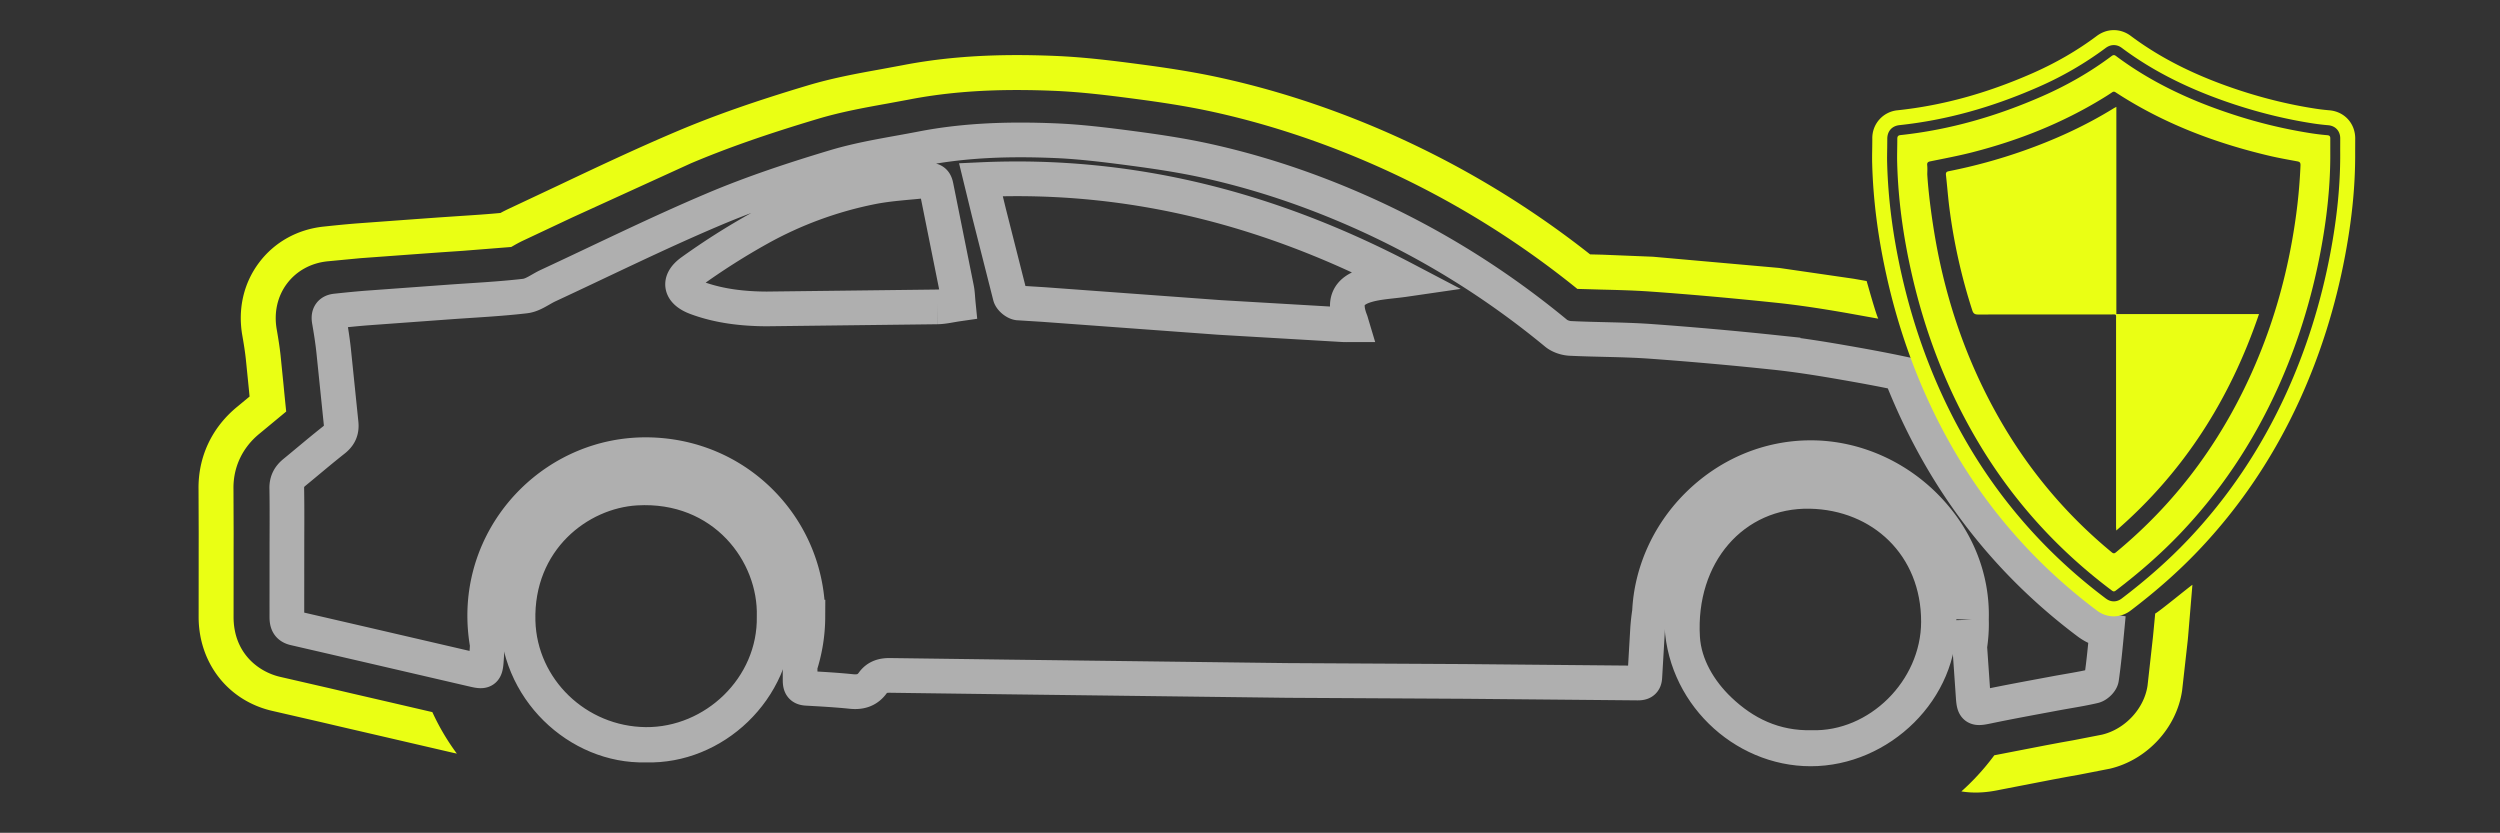 <svg xmlns="http://www.w3.org/2000/svg" viewBox="0 0 189.12 63" xmlns:v="https://vecta.io/nano"><rect x="0" y="0" width="189.12" height="63" fill="#333333" stroke="none"/><path d="M137.05 55.239c4.341.138 8.27-3.736 8.279-8.202.009-5.046-3.685-8.457-8.412-8.554-5.005-.103-8.655 4.069-8.322 9.687.1 1.687 1.058 3.323 2.366 4.575 1.679 1.607 3.645 2.553 6.089 2.494m10.946-8.361c.207 5.979-5.058 11.084-11.018 11.086-5.848.002-11.034-4.887-11.076-11.11-.04-5.94 5.046-11.117 11.111-11.098 5.986.019 11.21 5.172 10.983 11.122m-90.746-.251c.124-4.135-3.267-8.731-9.049-8.396-3.718.216-7.852 3.346-7.699 8.732.126 4.417 3.834 7.999 8.351 8.042 4.477.043 8.49-3.73 8.397-8.378m-8.395 11.046c-5.757.145-11.176-4.793-11.053-11.321.11-5.899 5.027-10.869 11.117-10.822 6.291.048 11.088 5.098 11.06 11.151-.028 6.296-5.331 11.154-11.124 10.993" fill="#afafaf" fill-rule="evenodd"/><path d="M103.363 21.594c-1.42.429-1.736 1.274-1.183 2.685.023.06.038.124.086.284-.24 0-.446.01-.65-.001l-9.353-.548-13.314-.977-1.923-.12c-.234-.037-.556-.305-.616-.527l-1.595-6.293-.611-2.508c11.481-.524 22.029 2.263 32.103 7.55-1.086.158-2.052.186-2.944.455m-32.467 1.621l-12.908.154c-1.784-.009-3.582-.209-5.288-.839-1.233-.456-1.44-1.243-.375-2.008 1.63-1.17 3.334-2.255 5.088-3.231a29.31 29.31 0 0 1 8.497-3.131c1.425-.287 2.897-.346 4.346-.515.367-.043.497.118.566.47l1.552 7.729c.068.343.074.699.119 1.151-.591.085-1.093.212-1.596.22m78.239 23.665c.021.686-.026 1.366-.129 2.035l.266 3.846c.059.836.176.867 1.049.684 1.707-.358 3.424-.667 5.139-.989.979-.184 1.968-.326 2.937-.554.234-.055.549-.355.581-.579.172-1.197.286-2.404.4-3.61-.424-.072-.927-.245-1.429-.622-4.416-3.312-8.067-7.355-10.852-12.018-1.289-2.157-2.399-4.442-3.329-6.834-1.459-.308-2.927-.576-4.399-.831-1.722-.299-3.451-.575-5.187-.756a284.46 284.46 0 0 0-9.337-.83c-2.012-.142-4.035-.124-6.052-.222-.369-.018-.799-.162-1.081-.394-4.864-4.015-10.191-7.254-16.006-9.7-3.393-1.428-6.881-2.559-10.471-3.349-1.834-.403-3.699-.682-5.561-.929-1.95-.258-3.91-.505-5.873-.586-3.369-.139-6.739-.051-10.066.596-2.189.426-4.417.739-6.546 1.376-3.11.932-6.211 1.955-9.198 3.219-4.233 1.791-8.36 3.835-12.531 5.773-.578.268-1.132.717-1.733.788-1.935.227-3.887.316-5.832.458l-6.1.445c-.795.061-1.588.143-2.381.227-.447.048-.584.305-.506.744.129.74.247 1.483.328 2.23l.563 5.486c.068.58-.108.958-.554 1.309-1.008.794-1.983 1.63-2.976 2.443-.382.313-.586.673-.576 1.197.028 1.598.01 3.197.01 4.794l-.003 4.928c-.001.441.084.757.602.87l5.429 1.255 8.136 1.888c.766.179.865.1.923-.707l.076-1.179a12.444 12.444 0 0 1-.196-2.452c.123-6.581 5.58-11.934 12.164-11.934h.095c3.323.026 6.412 1.327 8.7 3.664 2.262 2.311 3.499 5.373 3.484 8.625a12.16 12.16 0 0 1-.59 3.687l.003 1.098c.004.389.086.575.497.598 1.129.064 2.258.126 3.382.242.681.071 1.218-.09 1.621-.654.327-.457.775-.574 1.33-.563l8.986.119 21.034.262 13.45.074 13.04.121c.334.003.543-.057.56-.461l.212-3.639c.03-.434.079-.863.144-1.287.133-2.94 1.417-5.829 3.577-8.003 2.342-2.358 5.404-3.657 8.622-3.657h.036c3.252.01 6.454 1.409 8.785 3.838 2.254 2.348 3.435 5.337 3.331 8.419" fill="none" stroke="#afafaf" stroke-miterlimit="10" stroke-width="2.625"/><g fill-rule="evenodd" fill="#eaff14"><path d="M163.036 46.414l-.137 1.442-.034.345-.407 3.659c-.251 1.742-1.702 3.305-3.454 3.717l-2.185.426-.92.163-1.121.21-3.913.759a18.015 18.015 0 0 1-1.54 1.82 17.984 17.984 0 0 1-.951.914 6.929 6.929 0 0 0 1.085.086c.734 0 1.355-.109 1.918-.227l3.886-.754 1.124-.21.882-.157 2.341-.457c2.811-.662 5.058-3.094 5.463-5.916l.424-3.782.032-.344.322-3.865c-.167.087-2.527 2.037-2.815 2.171M141.21 21.261a207.897 207.897 0 0 0-.994-.176l-5.622-.816-9.549-.848-3.806-.154-.95-.024a70.61 70.61 0 0 0-16.346-9.652c-3.815-1.605-7.712-2.85-11.584-3.701-2.184-.48-4.307-.787-6.096-1.024-2.138-.283-4.24-.544-6.45-.636a69.25 69.25 0 0 0-2.871-.063c-3.178 0-6.02.252-8.687.771l-1.625.301c-1.777.321-3.615.652-5.536 1.227-3.999 1.198-7.039 2.264-9.857 3.456-3.104 1.313-6.141 2.751-9.077 4.142l-3.657 1.721a11.169 11.169 0 0 0-.644.326c-.971.093-1.976.158-3.026.227l-1.657.112-1.884.136-4.24.311c-.891.068-1.76.159-2.574.245-1.984.212-3.716 1.179-4.878 2.723-1.17 1.553-1.62 3.511-1.269 5.513.133.755.215 1.312.268 1.806l.223 2.219.058.594-.933.772c-1.931 1.581-2.971 3.809-2.928 6.276l.012 3.303-.002 1.38v1.257l-.003 3.64c-.016 3.541 2.251 6.422 5.641 7.168l3.671.845 1.686.395 2.858.662 5.267 1.223a13.46 13.46 0 0 0 .411.09 17.493 17.493 0 0 1-1.853-3.138l-3.224-.749-2.861-.662-1.679-.393-3.707-.853c-1.653-.364-3.579-1.78-3.567-4.575l.003-3.655-.001-1.256.003-1.372-.012-3.358c-.029-1.641.667-3.127 1.959-4.184l1.021-.845 1.008-.835a284.858 284.858 0 0 1-.198-1.986l-.226-2.246c-.059-.555-.15-1.166-.292-1.981-.224-1.273.052-2.504.776-3.466.717-.953 1.8-1.551 3.048-1.684l2.494-.238 4.231-.31 1.882-.136 1.637-.111 3.671-.291.096-.055c.227-.13.51-.293.845-.448l3.675-1.73 8.975-4.096c2.727-1.153 5.682-2.189 9.586-3.358 1.779-.533 3.542-.851 5.247-1.158l1.66-.307c2.499-.486 5.175-.722 8.182-.722.883 0 1.787.019 2.761.059 2.101.087 4.138.341 6.213.615 1.734.229 3.787.526 5.876.985 3.715.817 7.458 2.013 11.125 3.556 5.889 2.477 11.405 5.782 16.409 9.83l1.849.053c1.194.029 2.429.059 3.684.148 2.923.207 6.018.482 9.461.841 1.969.205 3.857.515 5.443.791l2.328.419c-.185-.349-.86-2.788-.881-2.847m35.825-9.523c.001 2.323-.242 4.745-.745 7.404-.708 3.754-1.842 7.352-3.374 10.691-1.898 4.144-4.406 7.864-7.452 11.057-1.445 1.514-3.066 2.948-4.956 4.386-.189.143-.392.216-.602.216-.314 0-.528-.162-.599-.214-4.178-3.134-7.631-6.958-10.265-11.367-2.39-3.998-4.143-8.457-5.212-13.253-.645-2.895-.995-5.609-1.068-8.295-.011-.388-.003-.774.003-1.147l.007-.712c-.001-.579.353-.976.921-1.037 3.507-.376 6.942-1.32 10.504-2.884a25.85 25.85 0 0 0 5.082-2.942c.076-.057.307-.229.631-.229.213 0 .416.071.605.213 2.366 1.771 5.162 3.172 8.545 4.284 1.984.652 3.987 1.135 5.954 1.435.365.055.738.099 1.106.13.564.047.924.447.917 1.017l-.003.89zm1.135-1.233c.014-1.155-.808-2.063-1.954-2.16a15.373 15.373 0 0 1-1.032-.121c-1.904-.29-3.844-.758-5.769-1.391-3.266-1.073-5.955-2.419-8.221-4.115-.484-.363-.966-.438-1.284-.438-.466 0-.907.153-1.31.455-1.453 1.088-3.087 2.033-4.858 2.812-3.454 1.517-6.781 2.431-10.169 2.794a2.11 2.11 0 0 0-1.933 2.165l-.007.691c-.007.385-.014.784-.003 1.197.076 2.759.434 5.544 1.095 8.511 1.096 4.915 2.894 9.486 5.345 13.588 2.71 4.536 6.262 8.47 10.559 11.693a2.1 2.1 0 0 0 1.278.44 2.11 2.11 0 0 0 1.287-.447c1.939-1.474 3.605-2.949 5.09-4.506 3.135-3.284 5.713-7.108 7.663-11.367 1.568-3.424 2.731-7.109 3.456-10.954.515-2.728.766-5.219.764-7.613v-.359l.003-.874"/><path d="M145.796 13.211c.09 1.525.411 3.956.817 5.976.879 4.373 2.38 8.517 4.586 12.399 2.225 3.918 5.065 7.319 8.543 10.187.115.095.189.121.319.014 2.387-1.973 4.5-4.206 6.317-6.715 1.708-2.36 3.118-4.887 4.26-7.566 1.26-2.949 2.156-6.006 2.728-9.158.351-1.93.582-3.873.662-5.835.007-.204-.048-.271-.239-.306-.713-.132-1.428-.258-2.132-.424-4.127-.974-8.044-2.464-11.611-4.796-.106-.07-.176-.065-.277.004a16 16 0 0 1-.68.435c-3.079 1.888-6.399 3.202-9.888 4.095-1.049.269-2.115.467-3.177.685-.197.04-.256.111-.234.311.025.229.005.463.005.694m30.487-1.472c0 2.445-.279 4.863-.731 7.264-.687 3.639-1.776 7.15-3.319 10.517-1.841 4.018-4.257 7.649-7.312 10.851-1.502 1.573-3.139 2.992-4.868 4.306-.111.084-.181.081-.29-.002-4.082-3.061-7.452-6.767-10.07-11.15-2.428-4.061-4.096-8.421-5.123-13.031-.599-2.684-.976-5.399-1.05-8.151-.017-.613.009-1.226.009-1.84 0-.179.052-.264.246-.284 3.735-.4 7.297-1.437 10.727-2.944 1.855-.814 3.606-1.813 5.23-3.028.116-.087.2-.114.332-.016 2.657 1.989 5.624 3.366 8.762 4.397a37.49 37.49 0 0 0 6.075 1.464 17.7 17.7 0 0 0 1.158.136c.178.015.227.095.224.255l-.001 1.256m-5.392 12.021c-2.184 6.412-5.65 11.904-10.797 16.373-.008-.14-.017-.222-.017-.305l.001-15.642c0-.453.059-.399-.388-.399-3.343-.001-6.688-.002-10.031.006-.252.001-.374-.057-.458-.317a42.81 42.81 0 0 1-1.739-7.804c-.102-.808-.161-1.622-.253-2.431-.022-.198.049-.258.23-.293a40.831 40.831 0 0 0 5.619-1.538c2.377-.837 4.66-1.874 6.808-3.198.062-.039.129-.071.234-.129V23.76z"/></g></svg>
